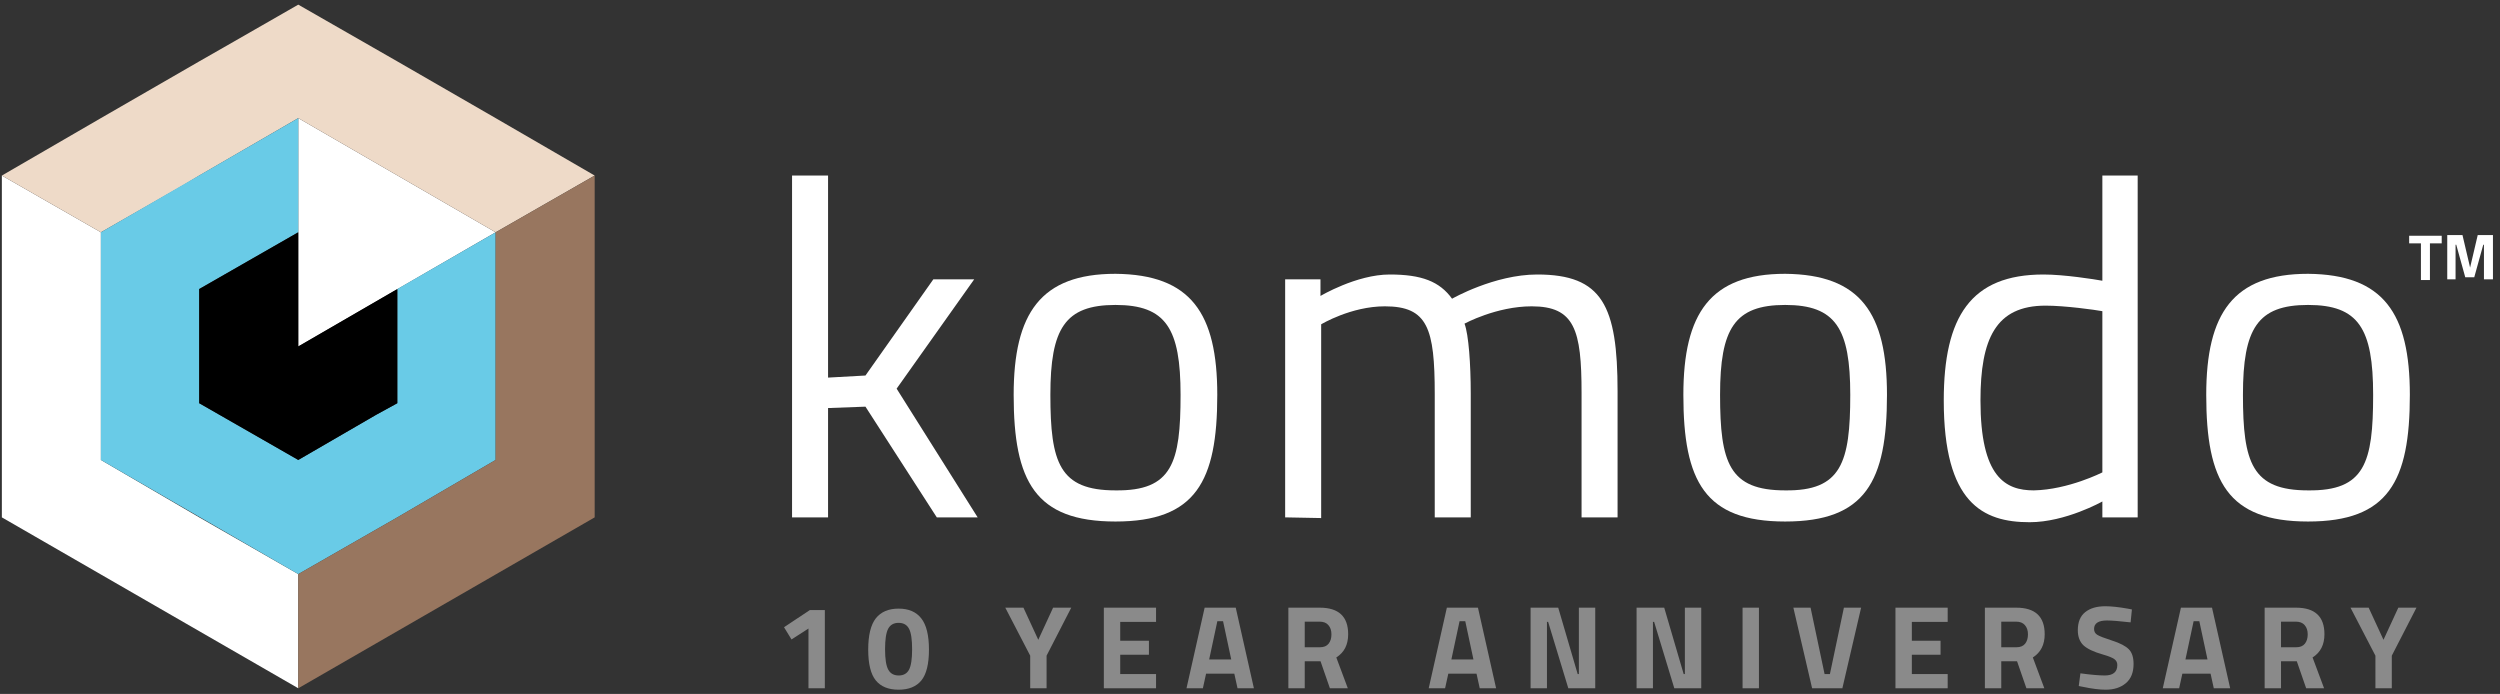 <svg width="281" height="78" viewBox="0 0 281 78" fill="none" xmlns="http://www.w3.org/2000/svg">
<rect x="0" y="0" width="281" height="78" fill="#333333" stroke="none"/>
<path d="M268.837 77.362H266.997V73.698L264.196 68.302H266.237L267.904 71.913L269.571 68.302H271.611L268.837 73.698V77.362Z" fill="#8A8A8A"/>
<path d="M256.386 74.325V77.362H254.546V68.302H258.066C260.2 68.302 261.267 69.297 261.267 71.287C261.267 72.468 260.822 73.339 259.933 73.898L261.227 77.362H259.213L258.16 74.325H256.386ZM258.093 72.752C258.529 72.752 258.853 72.619 259.067 72.353C259.28 72.086 259.387 71.735 259.387 71.3C259.387 70.865 259.271 70.518 259.04 70.261C258.818 70.003 258.493 69.874 258.066 69.874H256.386V72.752H258.093Z" fill="#8A8A8A"/>
<path d="M243.096 77.362L245.136 68.302H248.63L250.671 77.362H248.83L248.47 75.724H245.296L244.936 77.362H243.096ZM246.563 69.821L245.643 74.125H248.124L247.203 69.821H246.563Z" fill="#8A8A8A"/>
<path d="M236.826 69.741C235.857 69.741 235.373 70.061 235.373 70.7C235.373 70.984 235.493 71.202 235.733 71.353C235.973 71.504 236.533 71.722 237.413 72.006C238.302 72.29 238.924 72.615 239.28 72.979C239.636 73.334 239.813 73.885 239.813 74.631C239.813 75.581 239.525 76.301 238.947 76.789C238.369 77.278 237.613 77.522 236.679 77.522C235.986 77.522 235.137 77.416 234.132 77.202L233.652 77.109L233.839 75.683C235.03 75.843 235.942 75.923 236.573 75.923C237.515 75.923 237.986 75.532 237.986 74.751C237.986 74.466 237.875 74.245 237.653 74.085C237.44 73.925 237.008 73.751 236.359 73.565C235.328 73.272 234.599 72.925 234.172 72.526C233.754 72.117 233.546 71.553 233.546 70.834C233.546 69.927 233.821 69.252 234.372 68.808C234.924 68.364 235.679 68.142 236.639 68.142C237.297 68.142 238.133 68.231 239.147 68.409L239.627 68.502L239.48 69.954C238.226 69.812 237.342 69.741 236.826 69.741Z" fill="#8A8A8A"/>
<path d="M224.942 74.325V77.362H223.102V68.302H226.623C228.756 68.302 229.823 69.297 229.823 71.287C229.823 72.468 229.379 73.339 228.49 73.898L229.783 77.362H227.769L226.716 74.325H224.942ZM226.649 72.752C227.085 72.752 227.409 72.619 227.623 72.353C227.836 72.086 227.943 71.735 227.943 71.3C227.943 70.865 227.827 70.518 227.596 70.261C227.374 70.003 227.049 69.874 226.623 69.874H224.942V72.752H226.649Z" fill="#8A8A8A"/>
<path d="M213.05 77.362V68.302H218.918V69.901H214.891V72.019H218.118V73.592H214.891V75.764H218.918V77.362H213.05Z" fill="#8A8A8A"/>
<path d="M207.255 68.302H209.189L207.082 77.362H203.681L201.574 68.302H203.508L205.082 75.764H205.682L207.255 68.302Z" fill="#8A8A8A"/>
<path d="M195.865 77.362V68.302H197.705V77.362H195.865Z" fill="#8A8A8A"/>
<path d="M183.951 77.362V68.302H187.058L189.245 75.764H189.379V68.302H191.219V77.362H188.192L185.925 69.901H185.791V77.362H183.951Z" fill="#8A8A8A"/>
<path d="M172.037 77.362V68.302H175.144L177.331 75.764H177.465V68.302H179.305V77.362H176.278L174.011 69.901H173.877V77.362H172.037Z" fill="#8A8A8A"/>
<path d="M160.587 77.362L162.628 68.302H166.122L168.162 77.362H166.322L165.962 75.724H162.788L162.428 77.362H160.587ZM164.055 69.821L163.134 74.125H165.615L164.695 69.821H164.055Z" fill="#8A8A8A"/>
<path d="M146.653 74.325V77.362H144.813V68.302H148.334C150.467 68.302 151.534 69.297 151.534 71.287C151.534 72.468 151.09 73.339 150.201 73.898L151.494 77.362H149.48L148.427 74.325H146.653ZM148.36 72.752C148.796 72.752 149.12 72.619 149.334 72.353C149.547 72.086 149.654 71.735 149.654 71.3C149.654 70.865 149.538 70.518 149.307 70.261C149.085 70.003 148.76 69.874 148.334 69.874H146.653V72.752H148.36Z" fill="#8A8A8A"/>
<path d="M133.363 77.362L135.403 68.302H138.897L140.938 77.362H139.098L138.737 75.724H135.563L135.203 77.362H133.363ZM136.83 69.821L135.91 74.125H138.391L137.471 69.821H136.83Z" fill="#8A8A8A"/>
<path d="M124.072 77.362V68.302H129.94V69.901H125.912V72.019H129.139V73.592H125.912V75.764H129.94V77.362H124.072Z" fill="#8A8A8A"/>
<path d="M117.635 77.362H115.795V73.698L112.994 68.302H115.035L116.702 71.913L118.369 68.302H120.409L117.635 73.698V77.362Z" fill="#8A8A8A"/>
<path d="M98.441 69.501C99.019 68.773 99.872 68.409 101.001 68.409C102.13 68.409 102.979 68.773 103.548 69.501C104.126 70.23 104.415 71.402 104.415 73.019C104.415 74.627 104.131 75.781 103.562 76.483C102.993 77.176 102.139 77.522 101.001 77.522C99.863 77.522 99.01 77.176 98.441 76.483C97.872 75.781 97.587 74.627 97.587 73.019C97.587 71.402 97.872 70.23 98.441 69.501ZM102.522 72.979C102.522 71.877 102.406 71.109 102.175 70.674C101.944 70.23 101.553 70.008 101.001 70.008C100.459 70.008 100.068 70.23 99.828 70.674C99.597 71.118 99.481 71.886 99.481 72.979C99.481 74.072 99.601 74.835 99.841 75.271C100.081 75.706 100.472 75.924 101.015 75.924C101.557 75.924 101.944 75.706 102.175 75.271C102.406 74.835 102.522 74.072 102.522 72.979Z" fill="#8A8A8A"/>
<path d="M92.712 68.568V77.362H90.872V70.647L88.965 71.873L88.124 70.5L91.032 68.568H92.712Z" fill="#8A8A8A"/>
<path d="M89.027 58.152V19.732H93.074V42.442L97.278 42.209L104.906 31.398H109.499L100.781 43.686L109.888 58.152H105.296L97.278 45.709L93.074 45.864V58.152H89.027Z" fill="white"/>
<path d="M136.822 44.386C136.822 54.108 134.409 58.619 125.379 58.619C116.349 58.619 113.936 54.108 113.936 44.386C113.936 35.209 116.972 30.776 125.379 30.776C133.864 30.854 136.822 35.209 136.822 44.386ZM132.696 44.386C132.696 36.92 131.062 34.276 125.379 34.276C119.697 34.276 118.062 36.92 118.062 44.386C118.062 52.008 119.074 55.119 125.379 55.119C131.762 55.197 132.696 52.008 132.696 44.386Z" fill="white"/>
<path d="M144.451 58.152V31.398H148.421V33.265C148.421 33.265 152.469 30.854 156.205 30.854C159.786 30.854 161.81 31.632 163.211 33.576C163.211 33.576 167.959 30.854 172.785 30.854C180.103 30.854 181.815 34.354 181.815 43.998V58.152H177.767V44.153C177.767 37.076 176.989 34.431 172.163 34.431C168.193 34.431 164.612 36.376 164.612 36.376C165.079 37.62 165.312 40.964 165.312 44.231V58.152H161.265V44.309C161.265 36.92 160.486 34.431 155.66 34.431C151.846 34.431 148.499 36.453 148.499 36.453V58.23L144.451 58.152Z" fill="white"/>
<path d="M212.096 44.386C212.096 54.108 209.683 58.619 200.653 58.619C191.624 58.619 189.21 54.108 189.21 44.386C189.21 35.209 192.246 30.776 200.653 30.776C209.138 30.854 212.096 35.209 212.096 44.386ZM207.97 44.386C207.97 36.92 206.336 34.276 200.653 34.276C194.971 34.276 193.336 36.92 193.336 44.386C193.336 52.008 194.348 55.119 200.653 55.119C206.959 55.197 207.97 52.008 207.97 44.386Z" fill="white"/>
<path d="M240.275 58.152H236.305V56.364C236.305 56.364 232.179 58.697 228.131 58.697C222.838 58.697 218.479 56.519 218.479 45.009C218.479 35.598 221.515 30.854 229.688 30.854C232.024 30.854 235.449 31.398 236.305 31.554V19.732H240.275V58.152ZM236.305 53.097V34.976C235.449 34.82 232.101 34.354 229.922 34.354C224.317 34.354 222.605 38.087 222.605 45.009C222.605 53.641 225.407 55.119 228.598 55.119C232.491 55.041 236.305 53.097 236.305 53.097Z" fill="white"/>
<path d="M270.867 44.386C270.867 54.108 268.454 58.619 259.424 58.619C250.394 58.619 247.981 54.108 247.981 44.386C247.981 35.209 251.017 30.776 259.424 30.776C267.909 30.854 270.867 35.209 270.867 44.386ZM266.741 44.386C266.741 36.92 265.107 34.276 259.424 34.276C253.742 34.276 252.107 36.92 252.107 44.386C252.107 52.008 253.119 55.119 259.424 55.119C265.807 55.197 266.741 52.008 266.741 44.386Z" fill="white"/>
<path d="M11.34 26.11V51.697L22.393 58.152L33.525 64.53V77.362L0.208 58.152V19.732L11.34 26.11Z" fill="white"/>
<path d="M33.525 13.277V38.942L55.71 26.11L33.525 13.277Z" fill="white"/>
<path d="M55.71 13.277L44.656 6.9L33.525 0.522L25.118 5.344L22.393 6.9L11.34 13.277L0.208 19.732L11.34 26.11L20.447 20.899L22.393 19.732L33.525 13.277L55.71 26.11L66.841 19.732L55.71 13.277Z" fill="#EEDAC8"/>
<path d="M44.656 32.487V45.32L42.243 46.642L33.525 51.697L22.393 45.32V42.131V32.487L33.525 26.11V13.277L24.651 18.41L18.19 22.143L11.339 26.11V51.697L33.525 64.53L44.656 58.152L55.71 51.697V26.11L44.656 32.487Z" fill="#69CBE7"/>
<path d="M55.71 26.11V51.697L44.656 58.152L33.525 64.53V77.362L66.841 58.152V19.732L55.71 26.11Z" fill="#98765F"/>
<path d="M33.525 38.942V26.11L22.393 32.487V42.131V45.32L33.525 51.697L42.243 46.642L44.656 45.32V32.487L33.525 38.942Z" fill="black"/>
<path d="M270.789 27.354V26.499H274.448V27.354H273.124V31.476H272.112V27.354H270.789Z" fill="white"/>
<path d="M275.071 31.398V26.421H276.783L277.639 30.076L278.496 26.421H280.208V31.398H279.196V27.509H279.118L278.106 31.165H277.095L276.083 27.509H276.005V31.398H275.071Z" fill="white"/>
</svg>
